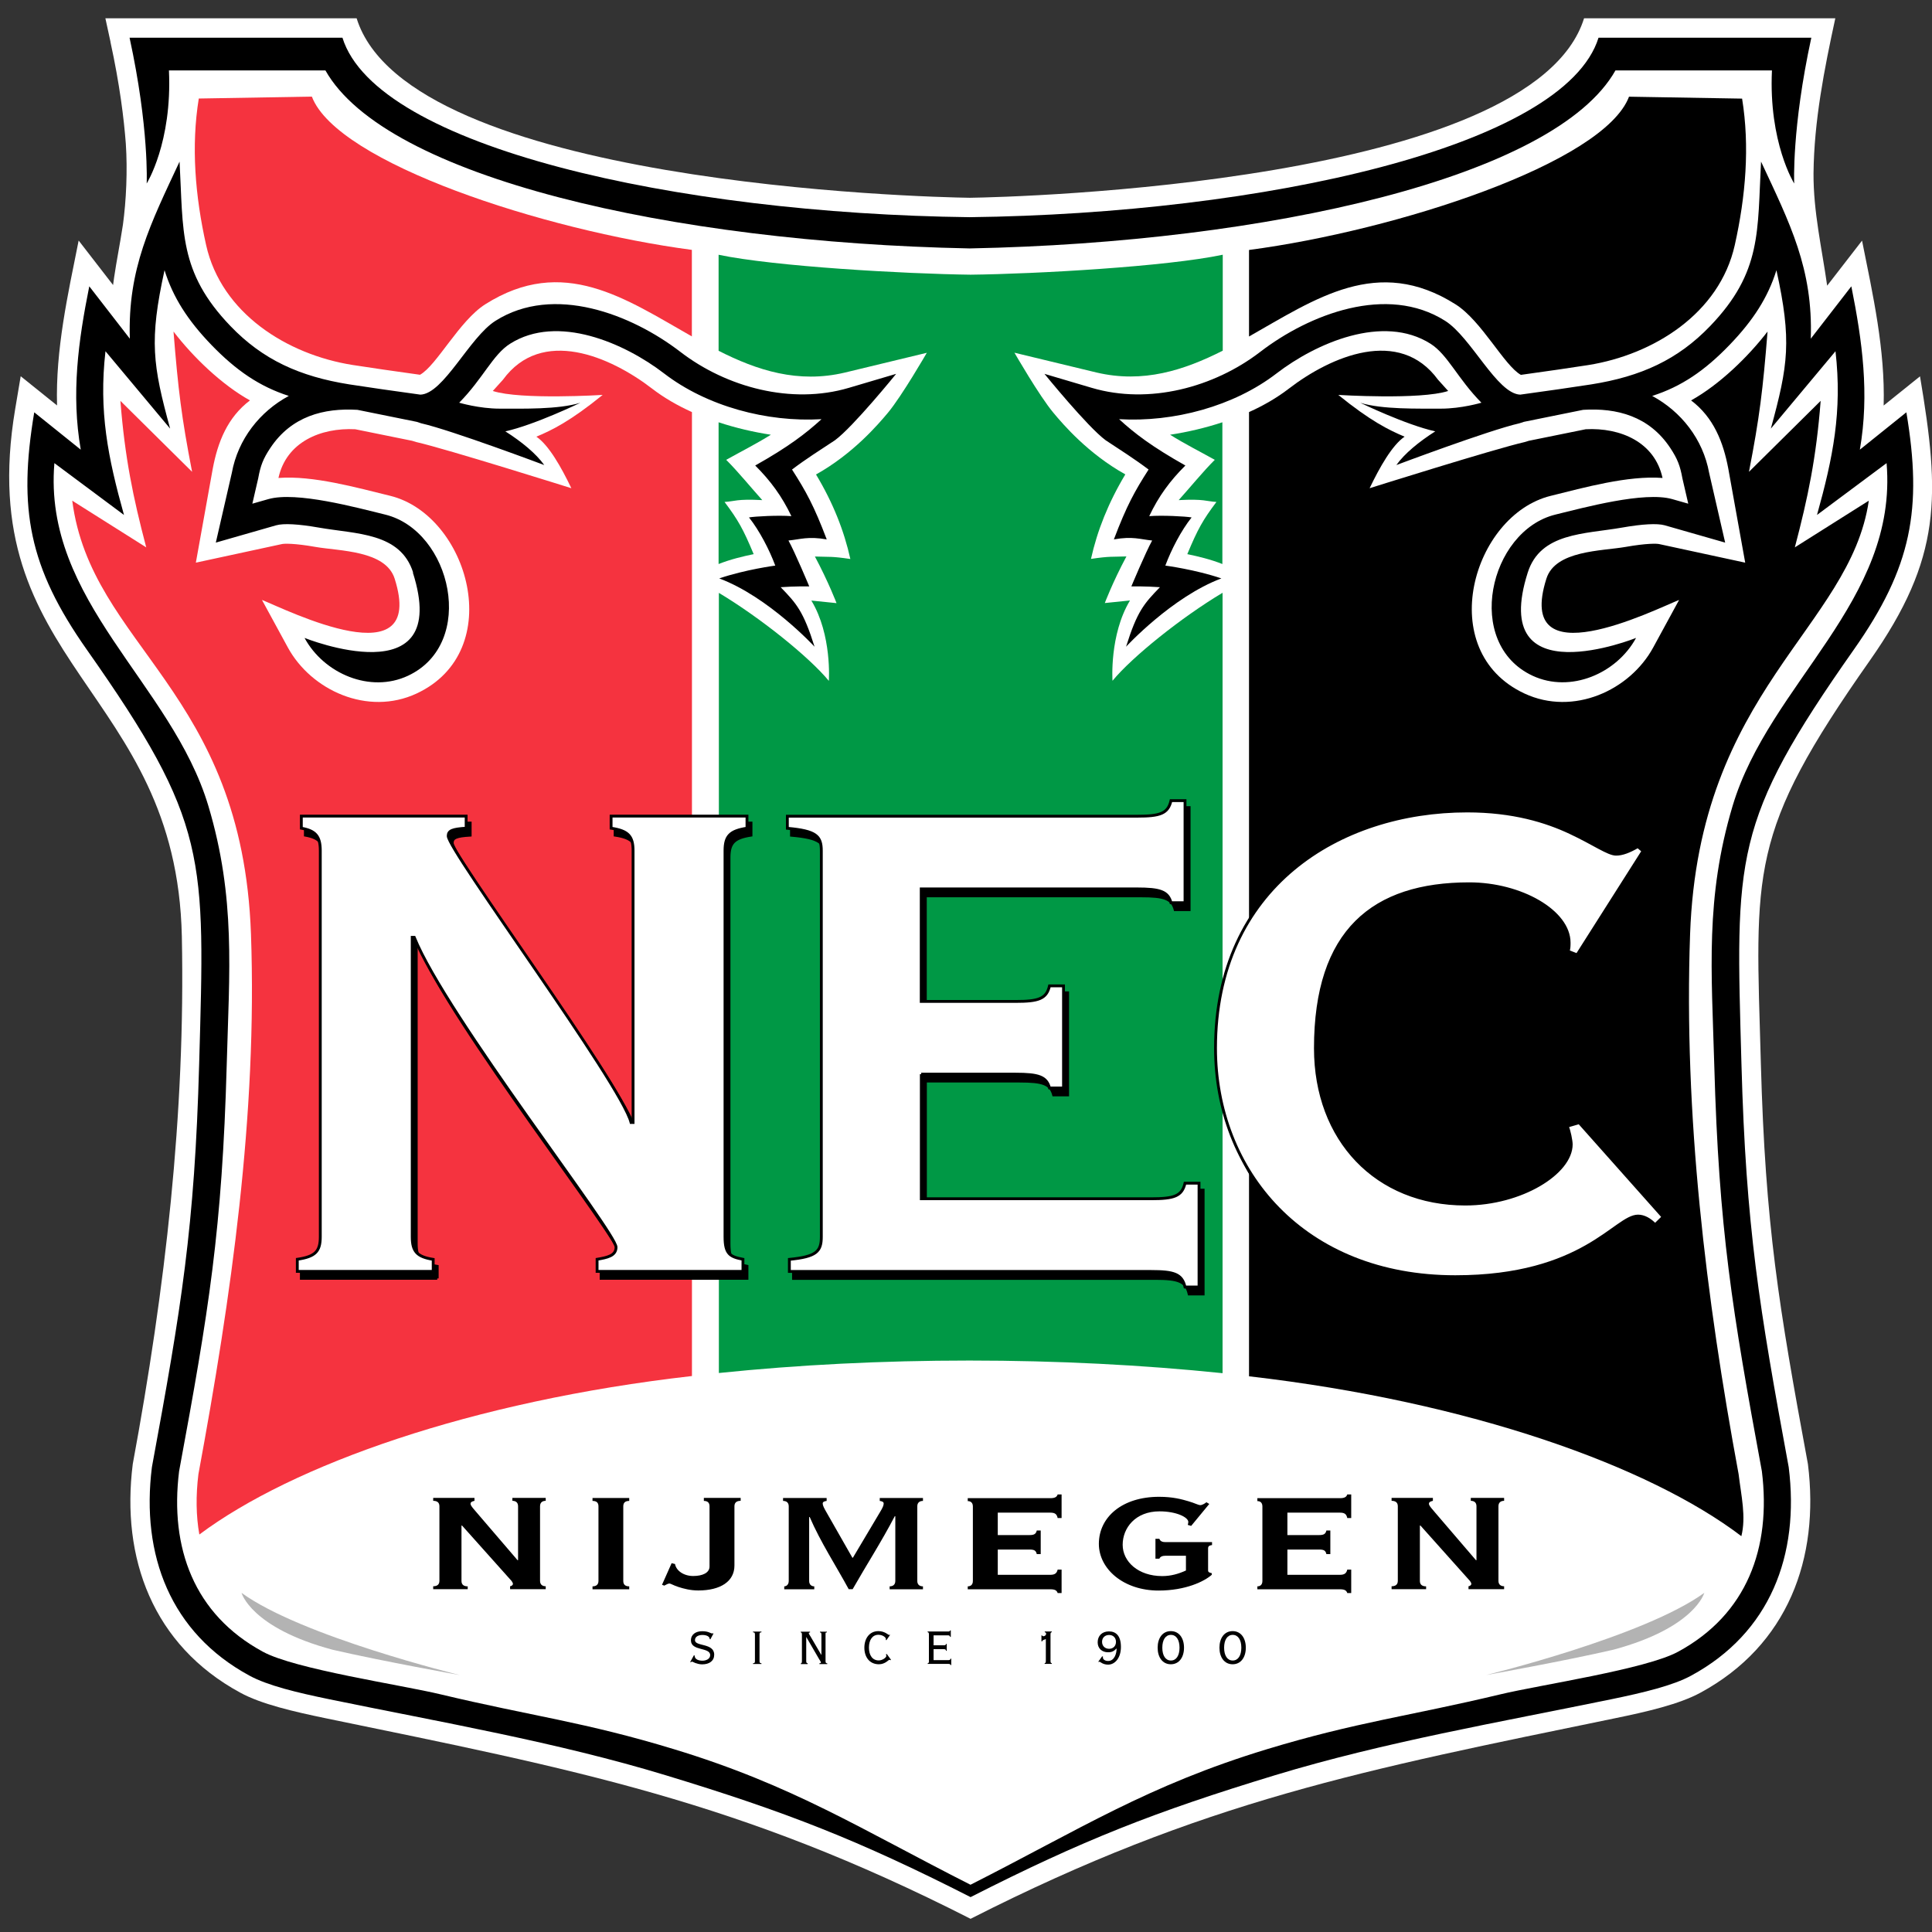 <?xml version="1.0" encoding="UTF-8"?>
<svg xmlns="http://www.w3.org/2000/svg" width="250" height="250" viewBox="0 0 250 250" fill="none">
  <rect x="0" y="0" width="250" height="250" fill="#333333" stroke="none"/>
  <g clip-path="url(#clip0_1022_30960)">
    <path d="M232.156 22.417C232.156 23.306 232.168 23.768 232.168 23.768C232.168 23.329 232.156 22.879 232.156 22.417ZM14.301 5.426L13.637 2.37H46.149C52.82 23.815 119.787 25.521 125.486 25.592C131.126 25.521 198.318 23.791 204.976 2.37H237.488C236.055 8.969 234.739 15.652 234.668 22.441C234.645 27.405 235.746 32.097 236.434 36.967L240.948 31.137C242.358 38.175 243.946 45.237 243.744 52.476L248.448 48.697C251.043 64.135 251.339 72.133 241.931 85.509C226.137 107.974 227.156 112.559 227.855 137.642C228.436 158.578 230.154 168.945 233.945 189.455C235.474 201.647 231.351 212.903 220.047 219.028C217.322 220.521 213.069 221.505 209.017 222.334C176.528 229.028 155.711 232.974 125.592 248.294C95.545 232.998 74.526 229.017 42.109 222.334C38.057 221.493 33.803 220.521 31.066 219.017C19.775 212.879 15.64 201.623 17.18 189.443C21.363 166.813 24.005 144.218 23.531 121.185C22.855 88.945 -3.637 86.232 1.967 52.915L2.678 48.685L7.382 52.464C7.18 45.225 8.768 38.175 10.178 31.126L14.633 36.884L14.763 35.924C15.095 33.673 15.521 31.588 15.865 29.337L15.912 29.04C16.327 25.995 16.517 22.05 16.28 18.578C16.043 15.427 15.498 10.936 14.289 5.415L14.301 5.426Z" fill="white"></path>
    <path d="M89.538 53.318V178.057C60.959 181.315 37.832 189.573 25.794 198.566C25.367 196.149 25.332 193.531 25.675 190.758C29.917 167.808 33.306 144.289 32.476 120.877C31.351 89.242 11.813 83.72 9.348 64.787L18.922 70.829C17.215 64.348 16.161 59.242 15.58 51.872L24.858 61.054C23.483 53.969 23.057 50.438 22.452 42.903C25 46.22 28.685 49.775 32.346 51.813C29.443 54.005 28.175 57.192 27.523 60.687L25.343 72.808L36.422 70.415C36.753 70.32 38.128 70.296 40.817 70.77C43.922 71.315 49.893 71.209 51.066 74.87C55.237 87.986 37.18 78.945 33.898 77.63L37.239 83.768C40.261 89.325 47.583 92.69 53.91 89.739C65.711 84.23 60.604 66.647 50.497 64.159C46.173 63.104 40.497 61.505 36.031 61.848C37.05 57.192 41.505 55.32 45.971 55.545L53.329 57.038L53.874 57.204C57.784 58.092 73.933 63.175 73.933 63.175C72.618 60.438 71.019 57.607 69.407 56.505C71.445 55.663 73.839 54.467 77.986 51.102C77.986 51.102 67.358 51.765 63.768 50.592L65.083 49.135C70.083 42.299 78.933 46.09 84.407 50.308C85.936 51.481 87.666 52.476 89.526 53.318H89.538ZM25.734 12.749L40.355 12.5C43.614 21.102 70.438 29.81 89.526 32.334V43.531C80.924 38.649 72.891 32.986 62.796 39.372C59.443 41.493 56.505 47.299 54.348 48.495C51.114 48.045 47.796 47.571 45.628 47.227C37.168 45.889 28.649 40.557 26.67 31.706C25.261 25.403 24.715 18.945 25.723 12.749H25.734Z" fill="#F5333F"></path>
    <path d="M161.635 53.317C163.483 52.488 165.225 51.481 166.753 50.308C172.227 46.09 181.078 42.298 186.078 49.135L187.393 50.592C183.803 51.765 173.175 51.102 173.175 51.102C177.322 54.467 179.715 55.651 181.753 56.505C180.142 57.606 178.542 60.438 177.227 63.175C177.227 63.175 193.377 58.092 197.287 57.204L197.832 57.038L205.189 55.545C209.668 55.308 214.123 57.192 215.13 61.848C210.675 61.505 204.988 63.092 200.675 64.159C190.557 66.635 185.462 84.23 197.263 89.739C203.59 92.689 210.912 89.336 213.933 83.768L217.275 77.63C213.993 78.945 195.936 87.986 200.106 74.87C201.268 71.208 207.239 71.315 210.355 70.77C213.045 70.296 214.419 70.32 214.751 70.415L225.829 72.808L223.649 60.687C222.997 57.192 221.73 54.005 218.827 51.813C222.488 49.775 226.173 46.208 228.72 42.903C228.116 50.45 227.689 53.981 226.315 61.054L235.592 51.872C235.024 59.242 233.957 64.348 232.251 70.829L241.824 64.787C239.396 81.303 219.822 89.23 218.697 120.877C217.867 144.289 220.734 167.808 224.976 190.758C225.32 193.614 225.96 196.244 225.332 198.779C213.412 189.716 190.272 181.398 161.623 178.092V53.317H161.635ZM225.426 12.761C226.433 18.957 225.888 25.415 224.479 31.718C222.5 40.569 213.969 45.889 205.521 47.239C203.353 47.583 200.035 48.057 196.801 48.507C194.644 47.31 191.718 41.505 188.353 39.384C178.258 32.998 170.225 38.673 161.623 43.542V32.346C180.711 29.822 207.535 21.114 210.794 12.512L225.415 12.761H225.426Z" fill="black"></path>
    <path fill-rule="evenodd" clip-rule="evenodd" d="M31.256 206.114C39.04 211.777 59.502 216.754 59.502 216.754C59.502 216.754 49.431 214.953 43.021 213.472C32.441 210.628 31.256 206.114 31.256 206.114Z" fill="#B3B3B3"></path>
    <path d="M92.962 32.962C100.237 34.49 117.109 35.438 125.592 35.545C134.064 35.45 150.948 34.502 158.223 32.962V45.379C153.223 47.903 147.938 49.633 141.872 48.199L131.268 45.64C131.268 45.64 134.479 51.22 136.291 53.389C137.571 54.929 140.794 58.697 145.616 61.386C143.412 65.059 141.979 68.685 141.173 72.322C143.661 71.955 143.815 72.073 145.758 72.002C143.945 75.403 142.962 78.033 142.962 78.033L146.22 77.701C143.542 82.144 143.957 88.092 143.957 88.092C146.516 84.988 152.867 79.893 158.199 76.706V177.689C147.855 176.623 136.86 176.054 125.45 176.054C114.04 176.054 103.27 176.611 93.021 177.666V76.718C98.329 79.893 104.68 84.988 107.251 88.104C107.251 88.104 107.678 82.156 104.988 77.713L108.246 78.045C108.246 78.045 107.251 75.403 105.45 72.014C107.405 72.085 107.559 71.967 110.035 72.334C109.23 68.697 107.796 65.059 105.592 61.398C110.403 58.708 113.625 54.929 114.905 53.4C116.718 51.22 119.929 45.651 119.929 45.651L109.324 48.211C103.27 49.644 97.974 47.926 92.986 45.391V32.974L92.962 32.962Z" fill="#009845"></path>
    <path fill-rule="evenodd" clip-rule="evenodd" d="M92.985 72.997V54.644C95.213 55.379 97.511 55.912 99.751 56.255C97.808 57.464 95.959 58.388 93.969 59.502C95.438 60.959 97.251 63.175 98.637 64.715C95.296 64.537 95.071 64.881 93.755 64.952C95.509 67.286 96.172 68.459 97.523 71.706C96.102 72.002 94.549 72.369 92.985 72.985V72.997Z" fill="#009845"></path>
    <path fill-rule="evenodd" clip-rule="evenodd" d="M158.175 72.997V54.644C155.948 55.379 153.649 55.912 151.41 56.255C153.341 57.464 155.201 58.388 157.192 59.502C155.722 60.959 153.91 63.175 152.523 64.715C155.865 64.537 156.09 64.881 157.405 64.952C155.651 67.286 154.988 68.459 153.637 71.706C155.059 72.002 156.611 72.369 158.175 72.985V72.997Z" fill="#009845"></path>
    <path fill-rule="evenodd" clip-rule="evenodd" d="M56.576 165.427V163.863C54.502 163.531 53.862 162.856 53.862 160.948V122.192H54.123C58.258 132.382 80.237 160.379 80.237 162.287C80.237 163.412 79.076 163.626 77.784 163.851V165.415H96.659V163.851C94.976 163.519 94.336 163.176 94.336 160.936V110.984C94.336 109.076 94.976 108.412 97.18 108.069V106.505H79.597V108.069C81.789 108.401 82.441 109.076 82.441 110.984V146.149H82.18C80.888 141.114 58.519 110.984 58.519 109.076C58.519 108.401 59.04 108.175 60.841 108.069V106.505H39.514V108.069C41.327 108.401 41.967 109.076 41.967 110.984V160.936C41.967 162.844 41.315 163.507 38.993 163.851V165.415H56.576V165.427Z" fill="black" stroke="black" stroke-width="0.367" stroke-miterlimit="3.86"></path>
    <path fill-rule="evenodd" clip-rule="evenodd" d="M119.739 139.893H131.943C134.917 139.893 135.948 140.225 136.339 141.683H138.152V128.472H136.339C135.948 130.154 134.917 130.486 131.943 130.486H119.739V115.924H147.666C150.64 115.924 151.671 116.256 152.062 117.713H153.874V104.502H152.062C151.671 106.185 150.64 106.517 147.666 106.517H102.417V108.081C106.161 108.412 106.813 109.088 106.813 110.995V160.948C106.813 162.856 106.161 163.519 102.678 163.863V165.427H149.479C152.453 165.427 153.483 165.758 153.874 167.441H155.687V154.005H153.874C153.483 155.687 152.453 156.019 149.479 156.019H119.751V139.893H119.739Z" fill="black" stroke="black" stroke-width="0.367" stroke-miterlimit="3.86"></path>
    <path fill-rule="evenodd" clip-rule="evenodd" d="M212.488 110.438C211.327 111.114 210.415 111.445 209.645 111.445C208.614 111.445 206.801 110.107 203.697 108.649C200.593 107.192 196.327 105.853 190.379 105.853C173.827 105.853 157.796 115.711 157.796 136.54C157.796 152.441 169.171 166.114 188.827 166.114C205.498 166.114 209.514 158.27 212.488 158.27C213.258 158.27 214.04 158.72 214.692 159.396L215.723 158.389L204.87 146.185L203.318 146.635C203.578 147.192 203.839 148.543 203.839 148.981C203.839 152.678 197.37 156.706 190.142 156.706C178.638 156.706 170.747 148.412 170.747 136.552C170.747 121.315 178.247 115.272 190.652 115.272C197.37 115.272 203.578 118.851 203.578 122.891C203.578 123.223 203.578 123.673 203.448 124.017L204.609 124.467L213.14 111.031L212.5 110.474L212.488 110.438Z" fill="black" stroke="black" stroke-width="0.367" stroke-miterlimit="3.86"></path>
    <path fill-rule="evenodd" clip-rule="evenodd" d="M56.055 164.526V162.962C53.981 162.631 53.341 161.955 53.341 160.048V121.292H53.602C57.737 131.481 79.716 159.479 79.716 161.386C79.716 162.512 78.555 162.725 77.263 162.95V164.514H96.138V162.95C94.455 162.619 93.815 162.275 93.815 160.036V110.083C93.815 108.176 94.455 107.512 96.659 107.168V105.604H79.076V107.168C81.268 107.5 81.919 108.176 81.919 110.083V145.249H81.659C80.367 140.213 57.998 110.083 57.998 108.176C57.998 107.5 58.519 107.275 60.32 107.168V105.604H38.993V107.168C40.806 107.5 41.446 108.176 41.446 110.083V160.036C41.446 161.943 40.794 162.607 38.472 162.95V164.514H56.055V164.526Z" fill="white" stroke="black" stroke-width="0.367" stroke-miterlimit="3.86"></path>
    <path fill-rule="evenodd" clip-rule="evenodd" d="M119.206 138.993H131.41C134.384 138.993 135.415 139.325 135.806 140.782H137.618V127.571H135.806C135.415 129.254 134.384 129.585 131.41 129.585H119.206V115.024H147.133C150.107 115.024 151.137 115.356 151.528 116.813H153.341V103.602H151.528C151.137 105.285 150.107 105.616 147.133 105.616H101.884V107.18C105.628 107.512 106.28 108.187 106.28 110.095V160.048C106.28 161.955 105.628 162.619 102.144 162.962V164.526H148.945C151.919 164.526 152.95 164.858 153.341 166.54H155.154V153.104H153.341C152.95 154.787 151.919 155.119 148.945 155.119H119.218V138.993H119.206Z" fill="white" stroke="black" stroke-width="0.367" stroke-miterlimit="3.86"></path>
    <path fill-rule="evenodd" clip-rule="evenodd" d="M211.967 109.526C210.806 110.202 209.905 110.533 209.123 110.533C208.092 110.533 206.28 109.194 203.175 107.737C200.071 106.28 195.806 104.941 189.858 104.941C173.317 104.941 157.287 114.799 157.287 135.628C157.287 151.529 168.661 165.202 188.317 165.202C204.988 165.202 209.005 157.358 211.967 157.358C212.749 157.358 213.519 157.808 214.171 158.484L215.201 157.476L204.348 145.273L202.796 145.723C203.057 146.28 203.317 147.63 203.317 148.081C203.317 151.777 196.86 155.806 189.609 155.806C178.104 155.806 170.213 147.512 170.213 135.64C170.213 120.415 177.713 114.36 190.118 114.36C196.836 114.36 203.045 117.95 203.045 121.979C203.045 122.311 203.045 122.761 202.915 123.104L204.076 123.555L212.607 110.119L211.955 109.562L211.967 109.526Z" fill="white" stroke="black" stroke-width="0.367" stroke-miterlimit="3.86"></path>
    <path d="M53.46 74.088C51.813 68.898 46.126 69.123 41.256 68.27C38.626 67.808 36.694 67.701 35.735 67.974L27.927 70.213L30 61.185C30.794 56.824 33.626 53.246 37.37 51.232C33.614 50.023 30.569 47.962 27.334 44.609C24.289 41.445 22.382 38.471 21.291 34.964C19.289 44.076 19.763 47.227 22.014 55.462L13.649 45.45C12.761 53.222 13.969 59.206 16.043 66.635L7.038 59.929C5.533 77.796 22.228 88.424 26.967 104.301C30.521 116.208 29.668 125.663 29.337 137.808C28.744 159.099 27.038 169.526 23.175 190.379C21.943 200.308 25.119 208.898 33.993 213.72C38.128 215.995 51.848 218.009 57.038 219.253C68.791 222.061 75.64 222.82 87.192 226.339C102.666 231.042 111.386 236.694 125.581 243.886C139.775 236.694 148.495 231.042 163.969 226.339C175.533 222.832 182.382 222.061 194.123 219.253C199.313 218.009 213.033 215.995 217.168 213.72C226.043 208.898 229.218 200.308 227.986 190.379C224.135 169.526 222.417 159.099 221.825 137.808C221.481 125.663 220.64 116.208 224.194 104.301C228.934 88.424 245.628 77.796 244.123 59.929L235.119 66.635C237.192 59.206 238.401 53.222 237.512 45.45L229.147 55.462C231.398 47.227 231.872 44.087 229.87 34.964C228.78 38.471 226.872 41.445 223.827 44.609C220.592 47.974 217.547 50.035 213.792 51.232C217.536 53.246 220.367 56.824 221.161 61.185L223.235 70.213L215.415 67.974C214.443 67.701 212.512 67.808 209.893 68.27C205.024 69.123 199.337 68.91 197.69 74.088C192.547 90.237 211.706 82.547 211.706 82.547C209.206 87.144 203.235 89.727 198.318 87.441C189.372 83.27 192.701 68.697 201.268 66.588C204.953 65.687 212.773 63.554 216.386 64.585L218.46 65.177L217.702 61.895C217.405 60.261 217.062 59.372 216.138 57.974C213.412 53.85 209.218 52.76 204.858 53.033L197.192 54.585L196.611 54.775C192.619 55.687 180.687 60.178 180.687 60.178C181.754 58.685 183.602 57.168 185.723 55.817C181.92 54.976 176.019 52.121 176.019 52.121C178.851 52.997 183.472 52.867 186.446 52.879C189.135 52.879 191.694 52.109 191.694 52.109C188.614 48.993 187.346 45.9 185.107 44.478C178.969 40.592 170.296 44.395 165.19 48.317C159.645 52.583 151.872 54.656 144.811 54.242C146.813 56.078 149.052 57.796 153.389 60.237C151.41 62.192 149.917 64.23 148.709 66.789C150.391 66.659 153.389 66.813 154.194 66.955C152.832 68.661 151.552 71.149 150.794 73.187C150.794 73.187 154.68 73.697 158.045 74.846C151.647 77.239 145.711 83.685 145.711 83.685C147.156 79.064 148.057 78.092 150.095 75.983C148.353 75.853 146.398 75.877 146.398 75.877C146.398 75.877 148.235 71.481 149.088 69.941C147.559 69.798 146.588 69.36 144.135 69.798C145.794 65.426 146.825 63.566 148.626 60.758C146.872 59.431 144.905 58.175 143.069 56.967C140.723 55.237 135.154 48.377 135.154 48.377L141.28 50.189C148.685 52.381 157.085 50.13 163.057 45.545C169.419 40.651 179.479 36.753 187.002 41.516C190.379 43.649 193.709 50.959 196.718 51.066C200.095 50.604 203.638 50.095 205.912 49.739C212.334 48.72 217.109 46.552 221.292 42.192C228.033 35.178 227.393 29.869 227.879 20.912C231.611 28.91 234.621 34.763 234.313 43.827L239.562 37.05C240.983 44.147 241.919 50.971 240.664 58.187L246.683 53.353C248.78 65.841 247.393 73.388 239.882 84.064C224.1 106.505 224.597 110.841 225.344 137.713C225.924 158.803 227.642 169.17 231.457 189.846C232.891 201.244 229.04 211.291 218.839 216.824C216.505 218.104 212.654 219.028 208.507 219.881C194.005 222.867 179.135 225.414 164.976 229.715C149.431 234.443 140.083 238.116 125.592 245.486C111.114 238.116 101.694 234.443 86.138 229.715C71.979 225.414 57.109 222.867 42.607 219.881C38.46 219.028 34.609 218.104 32.275 216.824C22.073 211.291 18.223 201.232 19.657 189.846C23.472 169.17 25.19 158.803 25.77 137.713C26.517 110.829 27.014 106.493 11.232 84.064C3.72 73.388 2.334 65.841 4.431 53.353L10.45 58.187C9.194 50.971 10.13 44.135 11.552 37.05L16.801 43.827C16.505 34.763 19.502 28.91 23.235 20.912C23.732 29.869 23.081 35.178 29.822 42.192C34.005 46.552 38.78 48.72 45.202 49.739C47.476 50.095 51.019 50.604 54.396 51.066C57.405 50.971 60.735 43.649 64.112 41.516C71.635 36.753 81.706 40.651 88.057 45.545C94.028 50.13 102.429 52.381 109.834 50.189L115.96 48.377C115.96 48.377 110.403 55.237 108.045 56.967C106.209 58.175 104.23 59.431 102.488 60.758C104.289 63.566 105.32 65.426 106.979 69.798C104.538 69.372 103.555 69.798 102.026 69.941C102.879 71.481 104.716 75.877 104.716 75.877C104.716 75.877 102.749 75.853 101.019 75.983C103.057 78.092 103.957 79.076 105.403 83.685C105.403 83.685 99.467 77.239 93.069 74.846C96.446 73.697 100.32 73.187 100.32 73.187C99.562 71.149 98.282 68.673 96.919 66.955C97.725 66.813 100.723 66.659 102.405 66.789C101.197 64.242 99.704 62.204 97.725 60.237C102.05 57.808 104.289 56.078 106.303 54.242C99.242 54.656 91.469 52.583 85.924 48.317C80.818 44.395 72.145 40.592 66.007 44.478C63.768 45.888 62.5 48.993 59.419 52.109C59.419 52.109 61.991 52.879 64.668 52.879C67.642 52.879 72.251 52.997 75.095 52.121C75.095 52.121 69.194 54.976 65.391 55.817C67.512 57.168 69.36 58.685 70.427 60.178C70.427 60.178 58.495 55.687 54.502 54.775L53.922 54.585L46.256 53.033C41.896 52.772 37.702 53.862 34.976 57.974C34.052 59.36 33.709 60.249 33.412 61.895L32.654 65.177L34.728 64.585C38.353 63.554 46.161 65.687 49.846 66.588C58.424 68.697 61.742 83.258 52.796 87.441C47.879 89.739 41.908 87.156 39.408 82.547C39.408 82.547 58.566 90.237 53.424 74.088H53.46Z" fill="black"></path>
    <path fill-rule="evenodd" clip-rule="evenodd" d="M60.522 205.652V205.273C60.048 205.273 59.716 205.083 59.716 204.574V197.405H59.787L65.972 204.325C66.268 204.621 66.375 204.834 66.375 204.965C66.375 205.071 66.232 205.237 66.007 205.261V205.64H70.616V205.261C70.213 205.261 69.882 205.071 69.882 204.562V194.905C69.882 194.396 70.213 194.206 70.616 194.206V193.827H66.303V194.206C66.706 194.206 67.038 194.396 67.038 194.905V201.884H66.967L61.694 195.735C61.469 195.462 60.853 194.822 60.889 194.585C60.889 194.396 61.031 194.289 61.398 194.206V193.827H56.055V194.206C56.529 194.206 56.86 194.396 56.86 194.905V204.562C56.86 205.071 56.529 205.261 56.055 205.261V205.64H60.522V205.652Z" fill="black"></path>
    <path fill-rule="evenodd" clip-rule="evenodd" d="M81.422 205.652V205.273C80.948 205.273 80.652 205.083 80.652 204.573V194.917C80.652 194.408 80.948 194.218 81.422 194.218V193.839H76.671V194.218C77.145 194.218 77.441 194.408 77.441 194.917V204.573C77.441 205.083 77.109 205.273 76.671 205.273V205.652H81.422Z" fill="black"></path>
    <path fill-rule="evenodd" clip-rule="evenodd" d="M91.079 193.839V194.218C91.517 194.218 91.813 194.408 91.813 194.917V202.702C91.813 203.531 90.901 203.934 89.692 203.934C88.484 203.934 87.501 203.258 87.347 202.382L86.908 202.275L85.664 205.071L85.96 205.178C86.185 205.048 86.47 204.905 86.624 204.905C86.778 204.905 87.133 205.142 87.797 205.356C88.46 205.569 89.337 205.806 90.356 205.806C93.247 205.806 95.036 204.621 95.036 202.583V194.905C95.036 194.396 95.368 194.206 95.842 194.206V193.827H91.091L91.079 193.839Z" fill="black"></path>
    <path fill-rule="evenodd" clip-rule="evenodd" d="M105.367 205.652V205.273C105.036 205.273 104.704 205.083 104.704 204.573V196.303H104.775C106.161 199.526 108.211 202.666 109.822 205.64H110.332C112.121 202.5 114.064 199.491 115.782 196.197H115.853V204.573C115.853 205.083 115.521 205.273 115.119 205.273V205.652H119.431V205.273C119.029 205.273 118.697 205.083 118.697 204.573V194.917C118.697 194.408 119.029 194.218 119.431 194.218V193.839H113.839V194.218C114.171 194.265 114.348 194.348 114.348 194.562C114.348 194.799 114.206 195.13 113.875 195.664L110.367 201.564H110.296L106.931 195.664C106.635 195.154 106.457 194.799 106.457 194.562C106.457 194.348 106.635 194.265 106.967 194.218V193.839H101.327V194.218C101.73 194.218 102.062 194.408 102.062 194.917V204.573C102.062 205.083 101.73 205.273 101.481 205.273V205.652H105.356H105.367Z" fill="black"></path>
    <path fill-rule="evenodd" clip-rule="evenodd" d="M125.889 204.574C125.889 205.083 125.592 205.273 125.225 205.273V205.652H135.912C136.54 205.652 136.754 205.818 136.86 206.138H137.37V203.104H136.86C136.754 203.555 136.528 203.78 135.912 203.78H129.111V200.51H133.211C133.839 200.51 134.052 200.64 134.159 201.102H134.668V198.045H134.159C134.052 198.495 133.827 198.638 133.211 198.638H129.111V195.735H135.912C136.54 195.735 136.754 195.948 136.86 196.434H137.37V193.377H136.86C136.754 193.697 136.528 193.863 135.912 193.863H125.225V194.242C125.592 194.242 125.889 194.431 125.889 194.941V204.597V204.574Z" fill="black"></path>
    <path fill-rule="evenodd" clip-rule="evenodd" d="M156.102 194.384C155.996 194.514 155.557 194.763 155.332 194.763C155.036 194.763 154.598 194.49 153.756 194.253C152.951 194.016 151.778 193.685 149.989 193.685C145.202 193.685 142.192 196.315 142.192 199.775C142.192 203.021 145.38 205.817 149.917 205.817C153.425 205.817 155.842 204.632 156.801 203.779V203.566C156.505 203.507 156.327 203.436 156.327 203.222V200.355C156.327 200.059 156.505 199.976 156.837 199.929V199.549H150.794C150.427 199.549 150.131 199.443 150.024 199.123H149.515V201.694H150.024C150.131 201.422 150.427 201.315 150.794 201.315H153.46V203.222C152.477 203.673 151.481 203.945 150.391 203.945C147.287 203.945 145.273 202.073 145.273 199.893C145.273 197.713 146.92 195.568 150.036 195.568C152.263 195.568 153.768 196.35 153.768 196.943C153.768 197.049 153.733 197.18 153.697 197.322L154.136 197.452L156.481 194.609L156.114 194.395L156.102 194.384Z" fill="black"></path>
    <path fill-rule="evenodd" clip-rule="evenodd" d="M163.354 204.574C163.354 205.083 163.058 205.273 162.702 205.273V205.652H173.389C174.017 205.652 174.231 205.818 174.337 206.138H174.847V203.104H174.337C174.231 203.555 174.005 203.78 173.389 203.78H166.588V200.51H170.688C171.316 200.51 171.529 200.64 171.636 201.102H172.145V198.045H171.636C171.529 198.495 171.304 198.638 170.688 198.638H166.588V195.735H173.389C174.017 195.735 174.231 195.948 174.337 196.434H174.847V193.377H174.337C174.231 193.697 174.005 193.863 173.389 193.863H162.702V194.242C163.069 194.242 163.354 194.431 163.354 194.941V204.597V204.574Z" fill="black"></path>
    <path fill-rule="evenodd" clip-rule="evenodd" d="M184.538 205.652V205.273C184.064 205.273 183.732 205.083 183.732 204.574V197.405H183.804L189.988 204.325C190.285 204.621 190.391 204.834 190.391 204.965C190.391 205.071 190.249 205.237 190.024 205.261V205.64H194.633V205.261C194.23 205.261 193.898 205.071 193.898 204.562V194.905C193.898 194.396 194.23 194.206 194.633 194.206V193.827H190.32V194.206C190.723 194.206 191.055 194.396 191.055 194.905V201.884H190.984L185.711 195.735C185.498 195.462 184.87 194.822 184.905 194.585C184.905 194.396 185.048 194.289 185.415 194.206V193.827H180.071V194.206C180.545 194.206 180.877 194.396 180.877 194.905V204.562C180.877 205.071 180.545 205.261 180.071 205.261V205.64H184.538V205.652Z" fill="black"></path>
    <path fill-rule="evenodd" clip-rule="evenodd" d="M89.301 215.059L89.396 215.095C89.396 215.095 89.467 215.012 89.561 215.012C89.597 215.012 89.751 215.095 89.964 215.19C90.201 215.272 90.509 215.367 90.853 215.367C91.813 215.367 92.417 214.905 92.417 214.111C92.417 212.571 89.929 213.081 89.929 212.239C89.929 211.742 90.438 211.564 90.888 211.564C91.422 211.564 91.836 211.753 91.836 212.097L91.919 212.133L92.322 211.386L92.251 211.339C92.251 211.339 92.204 211.374 92.156 211.374C92.085 211.374 91.967 211.315 91.765 211.232C91.564 211.149 91.279 211.078 90.865 211.078C90.047 211.078 89.407 211.481 89.407 212.263C89.407 213.685 91.896 213.116 91.896 214.171C91.896 214.68 91.35 214.893 90.9 214.893C90.45 214.893 89.881 214.751 89.881 214.218L89.798 214.182L89.301 215.083V215.059Z" fill="black"></path>
    <path fill-rule="evenodd" clip-rule="evenodd" d="M98.531 215.32V215.225C98.341 215.213 98.282 215.166 98.282 214.941V211.505C98.282 211.268 98.341 211.232 98.531 211.22V211.125H97.44V211.22C97.63 211.232 97.689 211.28 97.689 211.505V214.941C97.689 215.178 97.63 215.213 97.44 215.225V215.32H98.531Z" fill="black"></path>
    <path fill-rule="evenodd" clip-rule="evenodd" d="M104.514 215.32V215.225C104.384 215.214 104.325 215.166 104.325 214.941V211.837H104.337L105.995 214.692C106.09 214.846 106.232 215.036 106.232 215.131C106.232 215.19 106.149 215.214 106.031 215.237V215.332H107.05V215.237C106.884 215.225 106.825 215.178 106.825 214.953V211.387C106.825 211.256 106.86 211.232 107.002 211.232V211.138H106.102V211.232C106.232 211.244 106.291 211.292 106.291 211.517V214.112H106.256L104.893 211.778C104.787 211.588 104.656 211.434 104.656 211.339C104.656 211.268 104.763 211.232 104.822 211.232V211.138H103.614V211.232C103.72 211.244 103.768 211.292 103.768 211.517V214.953C103.768 215.19 103.709 215.225 103.626 215.237V215.332H104.479L104.514 215.32Z" fill="black"></path>
    <path fill-rule="evenodd" clip-rule="evenodd" d="M115.178 211.564L115.118 211.528C115.118 211.528 115.071 211.564 115.024 211.564C114.964 211.564 114.478 211.066 113.661 211.066C112.523 211.066 111.848 212.002 111.848 213.211C111.848 214.419 112.512 215.356 113.732 215.356C114.526 215.356 115 214.775 115.071 214.775C115.13 214.775 115.178 214.799 115.213 214.834L115.296 214.775L114.751 214.028L114.633 214.076C114.668 214.135 114.692 214.218 114.692 214.277C114.692 214.467 114.218 214.858 113.708 214.858C112.903 214.858 112.441 214.206 112.441 213.199C112.441 212.192 112.903 211.54 113.661 211.54C114.23 211.54 114.633 211.884 114.633 212.074C114.633 212.109 114.633 212.156 114.621 212.204L114.704 212.239L115.189 211.54L115.178 211.564Z" fill="black"></path>
    <path fill-rule="evenodd" clip-rule="evenodd" d="M120.213 214.929C120.213 215.166 120.154 215.202 120.047 215.213V215.308H122.713C122.867 215.308 122.985 215.344 122.997 215.45H123.092V214.633H122.997C122.985 214.775 122.867 214.822 122.713 214.822H120.805V213.401H122.132C122.298 213.401 122.405 213.436 122.417 213.614H122.511V212.725H122.417C122.405 212.867 122.286 212.903 122.132 212.903H120.805V211.612H122.654C122.808 211.612 122.926 211.647 122.938 211.813H123.033V210.972H122.938C122.926 211.078 122.843 211.114 122.713 211.114H120.035V211.209C120.142 211.22 120.201 211.268 120.201 211.493V214.929H120.213Z" fill="black"></path>
    <path fill-rule="evenodd" clip-rule="evenodd" d="M135.189 211.114V211.209C135.308 211.244 135.367 211.256 135.367 211.41C135.367 211.611 135.154 211.73 135.035 211.73C134.964 211.73 134.869 211.706 134.846 211.623H134.763V212.393H134.857C134.893 212.18 135.177 212.192 135.331 212.085V214.929C135.331 215.166 135.272 215.201 135.177 215.213V215.308H136.102V215.213C135.983 215.201 135.936 215.154 135.936 214.929V211.493C135.936 211.256 135.995 211.22 136.102 211.209V211.114H135.201H135.189Z" fill="black"></path>
    <path fill-rule="evenodd" clip-rule="evenodd" d="M142.109 215L142.156 215.059C142.156 215.059 142.215 215.024 142.251 215.024C142.31 215.024 142.429 215.107 142.606 215.213C142.784 215.308 143.045 215.403 143.388 215.403C144.265 215.403 145.047 214.55 145.047 213.116C145.047 211.683 144.419 211.102 143.495 211.102C142.618 211.102 142.038 211.671 142.038 212.512C142.038 213.306 142.594 213.803 143.376 213.803C143.886 213.803 144.123 213.673 144.49 213.306C144.49 213.981 144.206 214.929 143.388 214.929C142.974 214.929 142.713 214.716 142.713 214.479C142.713 214.443 142.713 214.396 142.725 214.36L142.618 214.325L142.109 215.036V215ZM144.407 212.453C144.407 212.986 144.052 213.353 143.519 213.353C142.985 213.353 142.606 212.986 142.606 212.453C142.606 211.92 142.985 211.564 143.519 211.564C144.052 211.564 144.407 211.931 144.407 212.453Z" fill="black"></path>
    <path fill-rule="evenodd" clip-rule="evenodd" d="M153.211 213.211C153.211 211.979 152.583 211.066 151.505 211.066C150.426 211.066 149.798 211.979 149.798 213.211C149.798 214.443 150.426 215.356 151.505 215.356C152.583 215.356 153.211 214.443 153.211 213.211ZM150.403 213.211C150.403 212.18 150.829 211.552 151.516 211.552C152.204 211.552 152.63 212.18 152.63 213.211C152.63 214.242 152.204 214.87 151.516 214.87C150.829 214.87 150.403 214.242 150.403 213.211Z" fill="black"></path>
    <path fill-rule="evenodd" clip-rule="evenodd" d="M161.208 213.211C161.208 211.979 160.58 211.066 159.502 211.066C158.424 211.066 157.796 211.979 157.796 213.211C157.796 214.443 158.424 215.356 159.502 215.356C160.58 215.356 161.208 214.443 161.208 213.211ZM158.4 213.211C158.4 212.18 158.827 211.552 159.514 211.552C160.201 211.552 160.628 212.18 160.628 213.211C160.628 214.242 160.201 214.87 159.514 214.87C158.827 214.87 158.4 214.242 158.4 213.211Z" fill="black"></path>
    <path fill-rule="evenodd" clip-rule="evenodd" d="M220.533 206.114C212.749 211.777 192.287 216.754 192.287 216.754C192.287 216.754 202.358 214.953 208.768 213.472C219.348 210.628 220.533 206.114 220.533 206.114Z" fill="#B3B3B3"></path>
    <path d="M44.313 4.881C48.709 19.04 87.654 27.642 125.474 28.104C163.294 27.642 202.453 19.028 206.849 4.881H234.384C231.837 16.599 232.168 23.744 232.168 23.744C232.168 23.744 228.851 18.448 229.289 9.111H209.041C201.244 22.95 163.958 31.386 125.557 32.144H125.379C86.979 31.374 49.905 22.95 42.109 9.111H21.86C22.299 18.448 18.981 23.744 18.981 23.744C18.981 23.744 19.313 16.587 16.766 4.881H44.301H44.313Z" fill="black"></path>
  </g>
  <defs>
    <clipPath id="clip0_1022_30960">
      <rect width="250" height="250" fill="white"></rect>
    </clipPath>
  </defs>
</svg>
